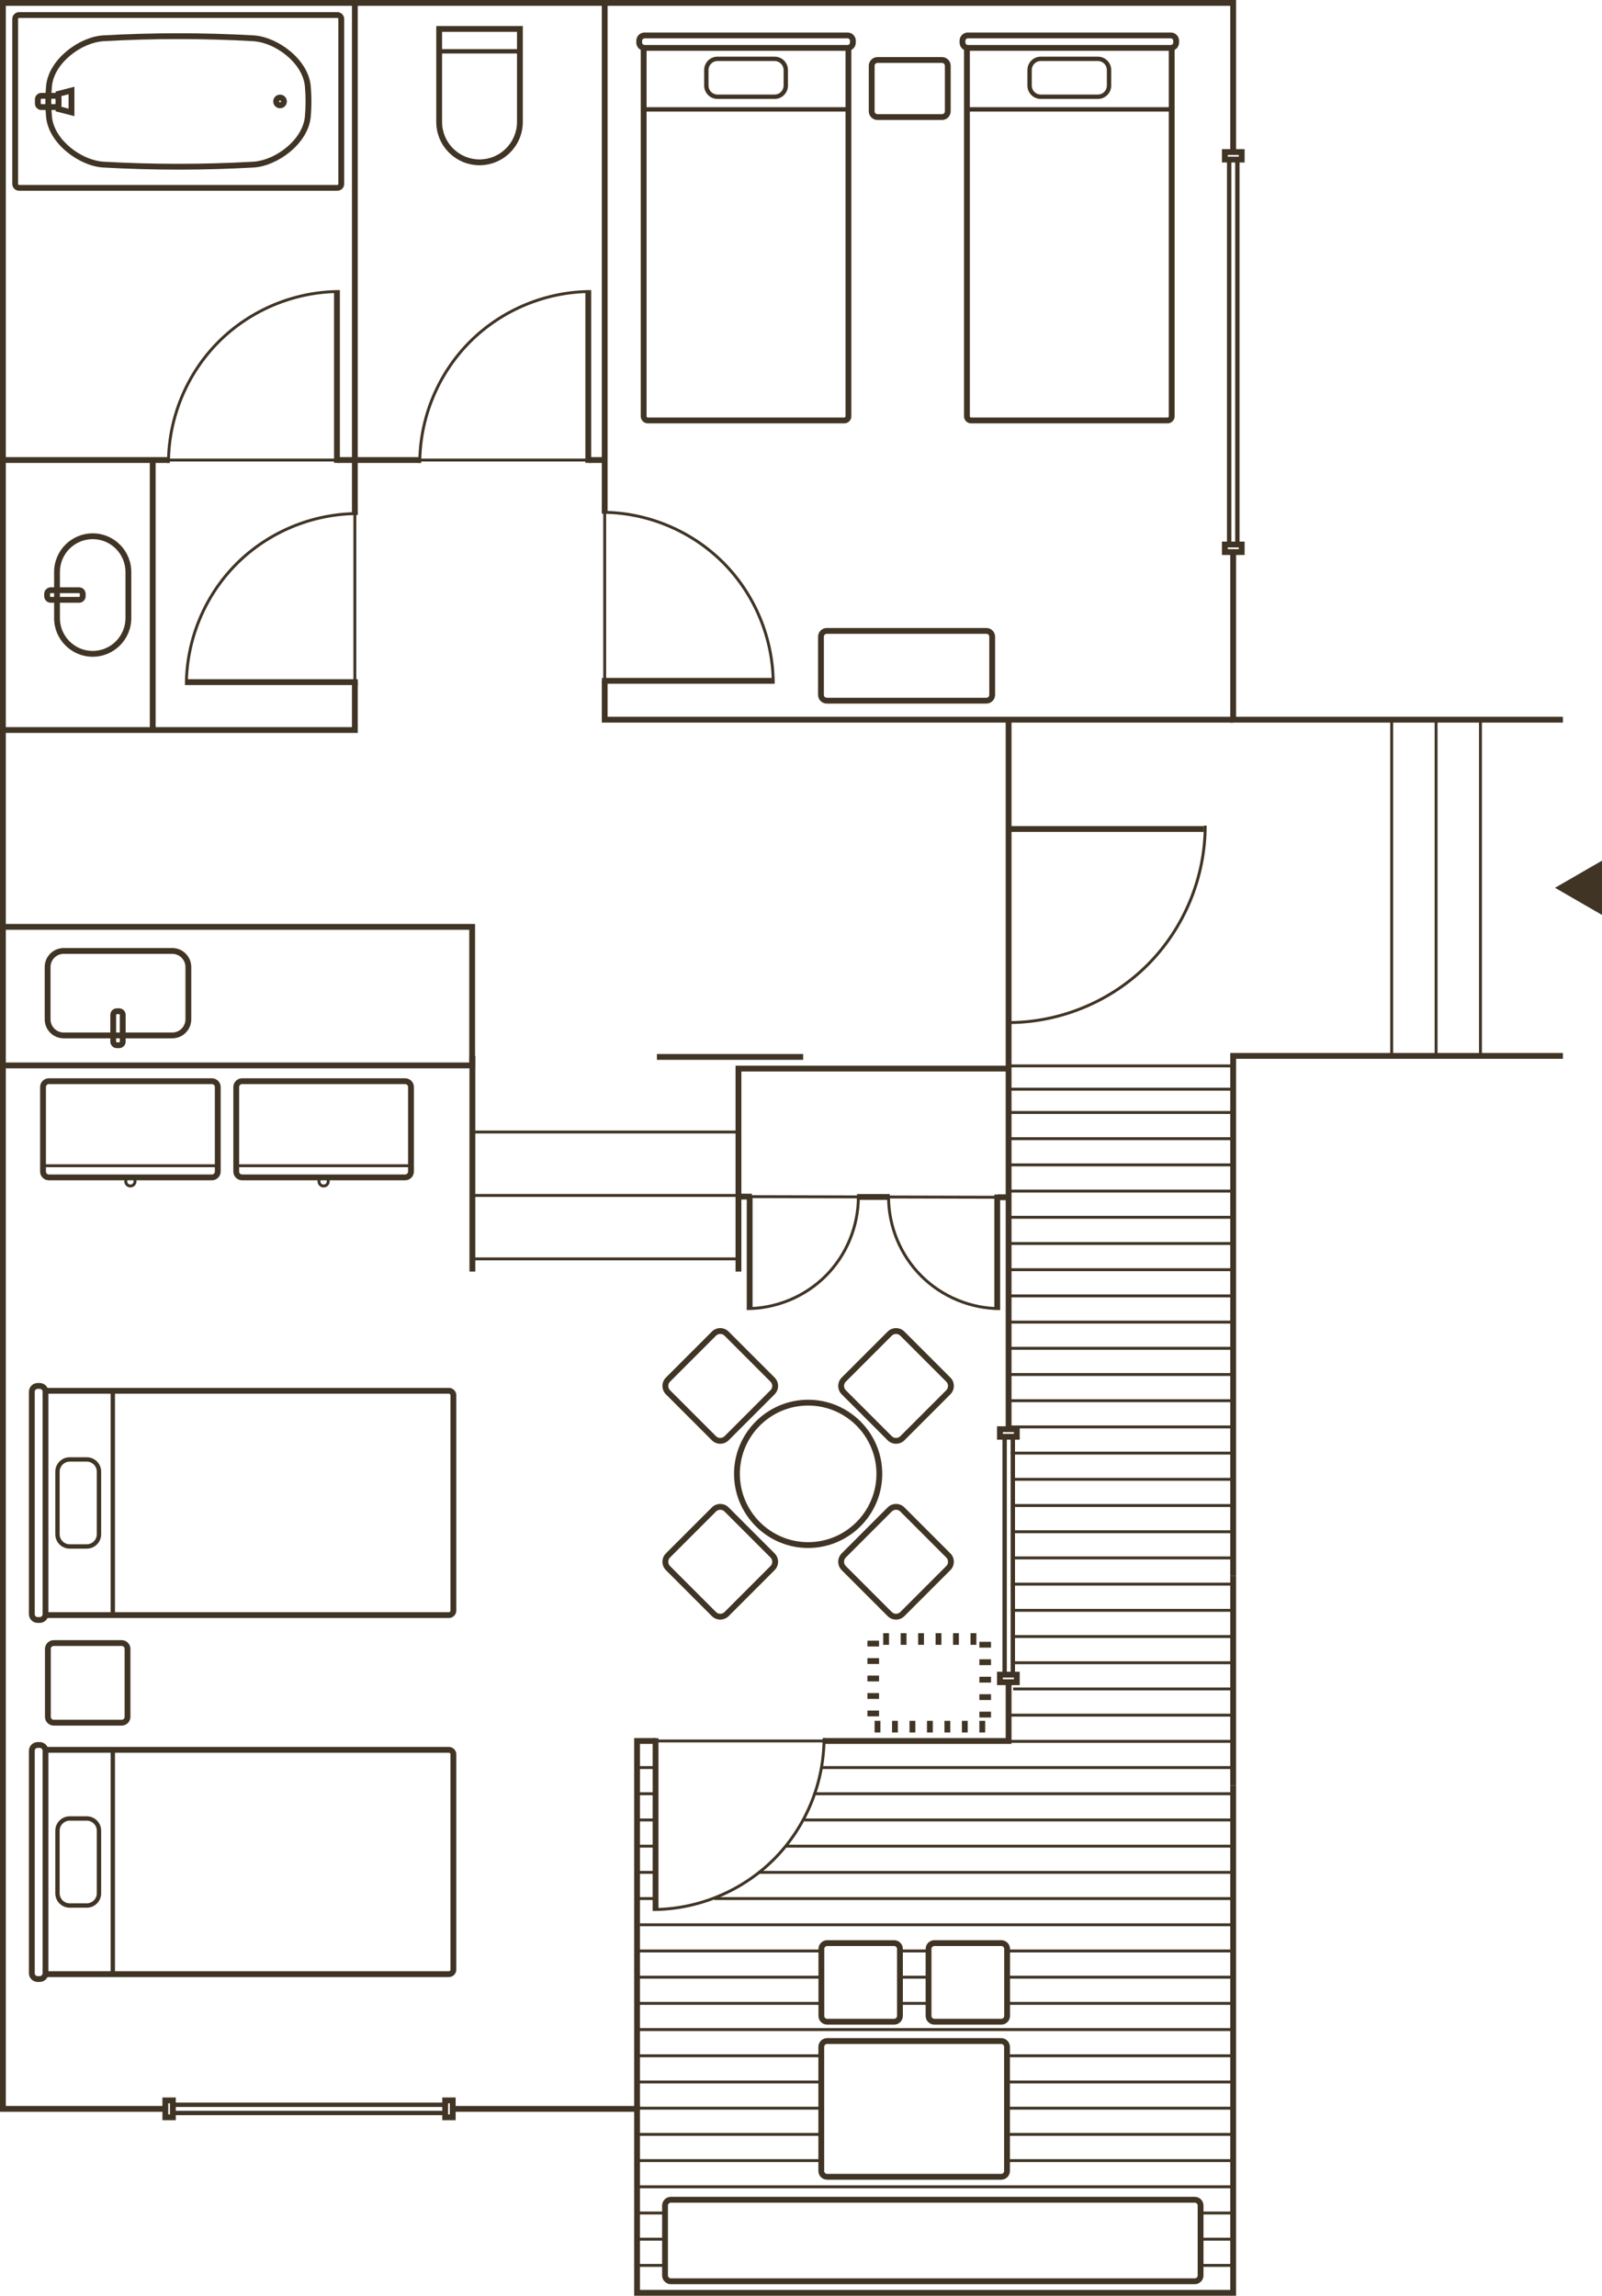<?xml version="1.0" encoding="UTF-8"?>
<svg id="_レイヤー_2" data-name="レイヤー 2" xmlns="http://www.w3.org/2000/svg" width="275.201" height="394.263" viewBox="0 0 275.201 394.263">
  <defs>
    <style>
      .cls-1 {
        fill: #403425;
      }
    </style>
  </defs>
  <g id="_レイヤー_1-2" data-name="レイヤー 1">
    <g>
      <path class="cls-1" d="M20.905,296.348h-11.679c-.827,0-1.5-.673-1.5-1.5v-11.674c0-.827.673-1.5,1.5-1.5h11.679c.827,0,1.5.673,1.5,1.5v11.674c0,.827-.673,1.5-1.5,1.5ZM9.227,282.673c-.275,0-.5.224-.5.5v11.674c0,.276.225.5.5.5h11.679c.275,0,.5-.224.5-.5v-11.674c0-.276-.225-.5-.5-.5h-11.679Z"/>
      <path class="cls-1" d="M69.601,202.701h-28.018c-.827,0-1.5-.673-1.5-1.5v-14.519c0-.827.673-1.5,1.5-1.5h28.018c.827,0,1.5.673,1.5,1.5v14.519c0,.827-.673,1.5-1.5,1.5ZM41.583,186.183c-.275,0-.5.224-.5.5v14.519c0,.276.225.5.5.5h28.018c.275,0,.5-.224.5-.5v-14.519c0-.276-.225-.5-.5-.5h-28.018Z"/>
      <path class="cls-1" d="M36.408,202.701H8.391c-.827,0-1.5-.673-1.5-1.5v-14.519c0-.827.673-1.5,1.5-1.5h28.018c.827,0,1.5.673,1.5,1.5v14.519c0,.827-.673,1.5-1.5,1.5ZM8.391,186.183c-.275,0-.5.224-.5.5v14.519c0,.276.225.5.5.5h28.018c.275,0,.5-.224.5-.5v-14.519c0-.276-.225-.5-.5-.5H8.391Z"/>
      <polygon class="cls-1" points="212.338 270.664 211.338 270.664 211.338 180.835 268.485 180.835 268.485 181.835 212.338 181.835 212.338 270.664"/>
      <polygon class="cls-1" points="212.338 394.263 108.938 394.263 108.938 362.671 78.113 362.671 78.113 361.671 109.938 361.671 109.938 393.263 211.338 393.263 211.338 306.613 212.338 306.613 212.338 394.263"/>
      <polygon class="cls-1" points="28.021 362.671 0 362.671 0 0 212.338 0 212.338 26.18 211.338 26.18 211.338 1 1 1 1 361.671 28.021 361.671 28.021 362.671"/>
      <g>
        <rect class="cls-1" x="212.187" y="27.046" width=".75" height="66.636"/>
        <rect class="cls-1" x="210.778" y="27.046" width=".75" height="66.636"/>
      </g>
      <g>
        <rect class="cls-1" x="173.615" y="247.147" width=".75" height="40.291"/>
        <rect class="cls-1" x="172.207" y="247.147" width=".75" height="40.291"/>
      </g>
      <polygon class="cls-1" points="268.485 124.099 211.338 124.099 211.338 95.206 212.338 95.206 212.338 123.099 268.485 123.099 268.485 124.099"/>
      <rect class="cls-1" x="60.46" y=".5" width="1" height="87.627"/>
      <rect class="cls-1" x="60.71" y="88.127" width=".5" height="29"/>
      <polygon class="cls-1" points="61.46 125.874 .578 125.874 .578 124.874 60.46 124.874 60.46 117.127 61.46 117.127 61.46 125.874"/>
      <rect class="cls-1" x="103.378" y=".5" width="1" height="87.48"/>
      <rect class="cls-1" x="103.628" y="87.98" width=".5" height="28.93"/>
      <polygon class="cls-1" points="211.838 124.099 103.378 124.099 103.378 116.911 104.378 116.911 104.378 123.099 211.838 123.099 211.838 124.099"/>
      <polygon class="cls-1" points="109.938 362.171 108.938 362.171 108.938 298.488 112.65 298.488 112.65 299.488 109.938 299.488 109.938 362.171"/>
      <rect class="cls-1" x="112.65" y="298.738" width="28.848" height=".5"/>
      <polygon class="cls-1" points="173.764 299.488 141.498 299.488 141.498 298.488 172.764 298.488 172.764 289.102 173.764 289.102 173.764 299.488"/>
      <rect class="cls-1" x="172.764" y="123.599" width="1" height="121.643"/>
      <rect class="cls-1" x="254.073" y="123.599" width=".5" height="57.736"/>
      <rect class="cls-1" x="246.448" y="123.599" width=".5" height="57.736"/>
      <rect class="cls-1" x="238.822" y="123.599" width=".5" height="57.736"/>
      <polygon class="cls-1" points="81.613 183.47 .578 183.47 .578 182.47 80.613 182.47 80.613 159.677 .455 159.677 .455 158.677 81.613 158.677 81.613 183.47"/>
      <rect class="cls-1" x="211.338" y="270.664" width="1" height="35.949"/>
      <rect class="cls-1" x="112.849" y="181.014" width="25.126" height="1"/>
      <rect class="cls-1" x="81.356" y="194.158" width="45.046" height=".5"/>
      <rect class="cls-1" x="81.356" y="205.052" width="45.083" height=".5"/>
      <rect class="cls-1" x="171.895" y="204.676" width="1" height="1.88" transform="translate(-33.668 377.477) rotate(-89.851)"/>
      <polygon class="cls-1" points="171.454 205.864 152.684 205.816 152.686 205.316 171.456 205.364 171.454 205.864"/>
      <polygon class="cls-1" points="147.521 205.803 128.845 205.756 128.847 205.256 147.523 205.303 147.521 205.803"/>
      <rect class="cls-1" x="127.553" y="204.396" width="1" height="2.214" transform="translate(-77.732 333.103) rotate(-89.874)"/>
      <rect class="cls-1" x="81.356" y="215.946" width="45.331" height=".5"/>
      <path class="cls-1" d="M169.442,120.831h-27.413c-.827,0-1.5-.673-1.5-1.5v-9.983c0-.827.673-1.5,1.5-1.5h27.413c.827,0,1.5.673,1.5,1.5v9.983c0,.827-.673,1.5-1.5,1.5ZM142.029,108.848c-.275,0-.5.224-.5.5v9.983c0,.276.225.5.5.5h27.413c.275,0,.5-.224.5-.5v-9.983c0-.276-.225-.5-.5-.5h-27.413Z"/>
      <path class="cls-1" d="M138.828,265.847c-7.021,0-12.731-5.711-12.731-12.731s5.711-12.731,12.731-12.731,12.731,5.711,12.731,12.731-5.711,12.731-12.731,12.731ZM138.828,241.384c-6.469,0-11.731,5.263-11.731,11.731,0,6.468,5.263,11.731,11.731,11.731s11.731-5.263,11.731-11.731c0-6.469-5.263-11.731-11.731-11.731Z"/>
      <path class="cls-1" d="M153.925,247.949c-.521,0-1.043-.198-1.44-.596l-7.894-7.894c-.795-.794-.795-2.087,0-2.882l7.894-7.894c.795-.794,2.087-.795,2.882,0l7.894,7.894c.795.794.795,2.087,0,2.882l-7.894,7.894c-.397.397-.919.596-1.441.596ZM153.926,229.087c-.267,0-.532.101-.734.303l-7.894,7.894c-.404.405-.404,1.063,0,1.468l7.894,7.894c.405.405,1.064.404,1.468,0l7.894-7.894c.196-.196.304-.457.304-.734s-.107-.538-.304-.734l-7.894-7.894c-.202-.202-.468-.303-.733-.303Z"/>
      <path class="cls-1" d="M123.73,278.144c-.521,0-1.043-.199-1.44-.596l-7.894-7.894c-.795-.794-.795-2.087,0-2.882l7.894-7.894c.794-.793,2.086-.795,2.882,0l7.894,7.894c.795.794.795,2.087,0,2.882l-7.894,7.894c-.397.397-.919.596-1.441.596ZM122.997,276.841c.403.403,1.062.405,1.468,0l7.894-7.894c.404-.405.404-1.063,0-1.468l-7.894-7.894c-.405-.405-1.064-.404-1.468,0l-7.894,7.894c-.196.196-.304.457-.304.734s.107.538.304.734l7.894,7.894Z"/>
      <path class="cls-1" d="M123.731,247.949c-.522,0-1.044-.198-1.441-.596l-7.894-7.894c-.795-.794-.795-2.087,0-2.882l7.894-7.894c.794-.794,2.086-.795,2.882,0l7.894,7.894c.795.794.795,2.087,0,2.882l-7.894,7.894c-.397.397-.919.596-1.44.596ZM123.731,229.087c-.267,0-.532.101-.734.303l-7.894,7.894c-.196.196-.304.457-.304.734s.107.538.304.734l7.894,7.894c.403.404,1.062.405,1.468,0l7.894-7.894c.404-.405.404-1.063,0-1.468l-7.894-7.894c-.202-.202-.468-.303-.733-.303Z"/>
      <path class="cls-1" d="M153.925,278.144c-.521,0-1.043-.199-1.44-.596l-7.894-7.894c-.795-.794-.795-2.087,0-2.882l7.894-7.894c.795-.793,2.087-.795,2.882,0l7.894,7.894c.795.794.795,2.087,0,2.882l-7.894,7.894c-.397.397-.919.596-1.441.596ZM153.926,259.282c-.267,0-.532.101-.734.303l-7.894,7.894c-.404.405-.404,1.063,0,1.468l7.894,7.894c.405.405,1.064.403,1.468,0l7.894-7.894c.196-.196.304-.457.304-.734s-.107-.538-.304-.734l-7.894-7.894c-.202-.202-.468-.303-.733-.303Z"/>
      <rect class="cls-1" x="57.963" y="78.506" width="2.675" height="1"/>
      <rect class="cls-1" x="28.963" y="78.756" width="29" height=".5"/>
      <rect class="cls-1" x=".5" y="78.506" width="28.463" height="1"/>
      <rect class="cls-1" x="25.735" y="79.006" width="1" height="46.367"/>
      <polygon class="cls-1" points="127.355 218.375 126.355 218.375 126.355 183.015 173.264 183.015 173.264 184.015 127.355 184.015 127.355 218.375"/>
      <rect class="cls-1" x="80.648" y="181.335" width="1" height="37.039"/>
      <path class="cls-1" d="M161.816,20.608h-11.072c-.827,0-1.5-.673-1.5-1.5v-7.804c0-.827.673-1.5,1.5-1.5h11.072c.827,0,1.5.673,1.5,1.5v7.804c0,.827-.673,1.5-1.5,1.5ZM150.744,10.804c-.275,0-.5.224-.5.5v7.804c0,.276.225.5.5.5h11.072c.275,0,.5-.224.5-.5v-7.804c0-.276-.225-.5-.5-.5h-11.072Z"/>
      <rect class="cls-1" x="109.512" y="379.804" width="4.686" height=".5"/>
      <rect class="cls-1" x="109.512" y="384.304" width="4.686" height=".5"/>
      <rect class="cls-1" x="109.512" y="388.804" width="4.686" height=".5"/>
      <rect class="cls-1" x="206.537" y="379.804" width="5.345" height=".5"/>
      <rect class="cls-1" x="206.537" y="384.304" width="5.345" height=".5"/>
      <rect class="cls-1" x="206.537" y="388.804" width="5.345" height=".5"/>
      <rect class="cls-1" x="109.512" y="393.304" width="102.515" height=".5"/>
      <rect class="cls-1" x="173.105" y="361.804" width="38.919" height=".5"/>
      <rect class="cls-1" x="173.105" y="366.304" width="38.919" height=".5"/>
      <rect class="cls-1" x="173.105" y="370.804" width="38.919" height=".5"/>
      <rect class="cls-1" x="109.794" y="361.804" width="31.135" height=".5"/>
      <rect class="cls-1" x="109.794" y="366.304" width="31.135" height=".5"/>
      <rect class="cls-1" x="109.794" y="370.804" width="31.135" height=".5"/>
      <rect class="cls-1" x="109.512" y="375.304" width="102.515" height=".5"/>
      <rect class="cls-1" x="173.012" y="343.804" width="39.014" height=".5"/>
      <rect class="cls-1" x="173.012" y="352.804" width="39.014" height=".5"/>
      <rect class="cls-1" x="109.512" y="357.304" width="31.747" height=".5"/>
      <rect class="cls-1" x="172.545" y="357.304" width="39.337" height=".5"/>
      <rect class="cls-1" x="122.69" y="325.805" width="88.697" height=".5"/>
      <rect class="cls-1" x="109.512" y="325.804" width="3.145" height=".5"/>
      <rect class="cls-1" x="109.917" y="330.304" width="101.471" height=".5"/>
      <rect class="cls-1" x="173.012" y="334.804" width="39.014" height=".5"/>
      <rect class="cls-1" x="173.012" y="339.304" width="39.014" height=".5"/>
      <rect class="cls-1" x="154.696" y="343.804" width="4.879" height=".5"/>
      <rect class="cls-1" x="154.696" y="334.804" width="4.879" height=".5"/>
      <rect class="cls-1" x="154.696" y="339.304" width="4.879" height=".5"/>
      <rect class="cls-1" x="109.374" y="343.804" width="31.692" height=".5"/>
      <rect class="cls-1" x="109.374" y="348.304" width="102.343" height=".5"/>
      <rect class="cls-1" x="109.374" y="352.804" width="31.692" height=".5"/>
      <rect class="cls-1" x="109.374" y="334.804" width="31.692" height=".5"/>
      <rect class="cls-1" x="109.374" y="339.304" width="31.692" height=".5"/>
      <rect class="cls-1" x="139.756" y="307.804" width="72.27" height=".5"/>
      <rect class="cls-1" x="109.512" y="307.804" width="3.215" height=".5"/>
      <rect class="cls-1" x="138.173" y="312.304" width="73.854" height=".5"/>
      <rect class="cls-1" x="109.512" y="312.304" width="3.145" height=".5"/>
      <rect class="cls-1" x="134.899" y="316.804" width="76.488" height=".5"/>
      <rect class="cls-1" x="109.512" y="316.804" width="3.145" height=".5"/>
      <rect class="cls-1" x="130.253" y="321.304" width="81.135" height=".5"/>
      <rect class="cls-1" x="109.512" y="321.304" width="3.004" height=".5"/>
      <rect class="cls-1" x="174.045" y="289.804" width="37.979" height=".5"/>
      <rect class="cls-1" x="173.613" y="294.304" width="38.412" height=".5"/>
      <rect class="cls-1" x="173.613" y="298.804" width="38.412" height=".5"/>
      <rect class="cls-1" x="141.094" y="303.304" width="70.933" height=".5"/>
      <rect class="cls-1" x="109.512" y="303.304" width="3.145" height=".5"/>
      <rect class="cls-1" x="174.045" y="271.804" width="37.979" height=".5"/>
      <rect class="cls-1" x="174.045" y="276.304" width="37.979" height=".5"/>
      <rect class="cls-1" x="174.045" y="280.804" width="37.979" height=".5"/>
      <rect class="cls-1" x="174.045" y="285.304" width="37.979" height=".5"/>
      <rect class="cls-1" x="174.045" y="253.804" width="37.979" height=".5"/>
      <rect class="cls-1" x="174.045" y="258.304" width="37.979" height=".5"/>
      <rect class="cls-1" x="174.045" y="262.804" width="37.979" height=".5"/>
      <rect class="cls-1" x="174.045" y="267.304" width="37.979" height=".5"/>
      <rect class="cls-1" x="173.613" y="235.804" width="38.412" height=".5"/>
      <rect class="cls-1" x="173.613" y="240.304" width="38.412" height=".5"/>
      <rect class="cls-1" x="173.613" y="244.804" width="38.412" height=".5"/>
      <rect class="cls-1" x="173.613" y="249.304" width="38.412" height=".5"/>
      <rect class="cls-1" x="173.613" y="217.804" width="38.412" height=".5"/>
      <rect class="cls-1" x="173.613" y="222.304" width="38.412" height=".5"/>
      <rect class="cls-1" x="173.613" y="226.804" width="38.412" height=".5"/>
      <rect class="cls-1" x="173.613" y="231.304" width="38.412" height=".5"/>
      <rect class="cls-1" x="173.613" y="199.804" width="38.412" height=".5"/>
      <rect class="cls-1" x="173.613" y="204.304" width="38.412" height=".5"/>
      <rect class="cls-1" x="173.613" y="208.804" width="38.412" height=".5"/>
      <rect class="cls-1" x="173.613" y="213.304" width="38.412" height=".5"/>
      <rect class="cls-1" x="173.613" y="190.804" width="38.412" height=".5"/>
      <rect class="cls-1" x="173.613" y="186.804" width="38.412" height=".5"/>
      <rect class="cls-1" x="173.613" y="182.804" width="38.412" height=".5"/>
      <rect class="cls-1" x="173.613" y="195.304" width="38.412" height=".5"/>
      <path class="cls-1" d="M171.991,374.337h-29.905c-.827,0-1.5-.673-1.5-1.5v-21.315c0-.827.673-1.5,1.5-1.5h29.905c.827,0,1.5.673,1.5,1.5v21.315c0,.827-.673,1.5-1.5,1.5ZM142.086,351.021c-.275,0-.5.224-.5.5v21.315c0,.276.225.5.5.5h29.905c.275,0,.5-.224.5-.5v-21.315c0-.276-.225-.5-.5-.5h-29.905Z"/>
      <path class="cls-1" d="M205.243,392.277h-90c-.827,0-1.5-.673-1.5-1.5v-12c0-.827.673-1.5,1.5-1.5h90c.827,0,1.5.673,1.5,1.5v12c0,.827-.673,1.5-1.5,1.5ZM115.243,378.277c-.275,0-.5.224-.5.5v12c0,.276.225.5.5.5h90c.275,0,.5-.224.5-.5v-12c0-.276-.225-.5-.5-.5h-90Z"/>
      <g>
        <path class="cls-1" d="M6.815,278.712h-.347c-.827,0-1.5-.673-1.5-1.5v-38.199c0-.827.673-1.5,1.5-1.5h.347c.827,0,1.5.673,1.5,1.5v38.199c0,.827-.673,1.5-1.5,1.5ZM6.469,238.514c-.275,0-.5.224-.5.5v38.199c0,.276.225.5.5.5h.347c.275,0,.5-.224.5-.5v-38.199c0-.276-.225-.5-.5-.5h-.347Z"/>
        <path class="cls-1" d="M77.109,277.875H7.85v-1h69.26c.152,0,.276-.124.276-.275v-36.974c0-.151-.124-.275-.276-.275H7.85v-1h69.26c.704,0,1.276.572,1.276,1.275v36.974c0,.703-.572,1.275-1.276,1.275Z"/>
        <rect class="cls-1" x="19.003" y="238.985" width=".75" height="38.255"/>
        <path class="cls-1" d="M14.908,265.961h-2.941c-1.36,0-2.468-1.107-2.468-2.468v-10.76c0-1.361,1.107-2.468,2.468-2.468h2.941c1.361,0,2.469,1.107,2.469,2.468v10.76c0,1.361-1.107,2.468-2.469,2.468ZM11.967,251.015c-.947,0-1.718.771-1.718,1.718v10.76c0,.947.771,1.718,1.718,1.718h2.941c.947,0,1.719-.771,1.719-1.718v-10.76c0-.947-.771-1.718-1.719-1.718h-2.941Z"/>
      </g>
      <g>
        <path class="cls-1" d="M201.134,8.727h-34.879c-.779,0-1.413-.634-1.413-1.413v-.317c0-.779.634-1.413,1.413-1.413h34.879c.779,0,1.413.634,1.413,1.413v.317c0,.779-.634,1.413-1.413,1.413ZM166.255,6.584c-.228,0-.413.185-.413.413v.317c0,.228.186.413.413.413h34.879c.228,0,.413-.186.413-.413v-.317c0-.228-.186-.413-.413-.413h-34.879Z"/>
        <path class="cls-1" d="M200.574,72.707h-33.76c-.666,0-1.208-.542-1.208-1.209V8.258h1v63.239c0,.116.094.209.208.209h33.76c.114,0,.207-.094.207-.209V8.258h1v63.239c0,.667-.541,1.209-1.207,1.209Z"/>
        <rect class="cls-1" x="166.229" y="18.409" width="34.93" height=".75"/>
        <path class="cls-1" d="M188.606,16.99h-9.825c-1.261,0-2.286-1.025-2.286-2.286v-2.686c0-1.261,1.025-2.287,2.286-2.287h9.825c1.261,0,2.286,1.026,2.286,2.287v2.686c0,1.261-1.025,2.286-2.286,2.286ZM178.781,10.481c-.847,0-1.536.689-1.536,1.537v2.686c0,.847.689,1.536,1.536,1.536h9.825c.847,0,1.536-.689,1.536-1.536v-2.686c0-.847-.689-1.537-1.536-1.537h-9.825Z"/>
      </g>
      <g>
        <path class="cls-1" d="M145.601,8.727h-34.878c-.779,0-1.413-.634-1.413-1.413v-.317c0-.779.634-1.413,1.413-1.413h34.878c.779,0,1.413.634,1.413,1.413v.317c0,.779-.634,1.413-1.413,1.413ZM110.723,6.584c-.228,0-.413.185-.413.413v.317c0,.228.186.413.413.413h34.878c.228,0,.413-.186.413-.413v-.317c0-.228-.186-.413-.413-.413h-34.878Z"/>
        <path class="cls-1" d="M145.041,72.707h-33.76c-.666,0-1.207-.542-1.207-1.209V8.258h1v63.239c0,.116.093.209.207.209h33.76c.114,0,.208-.094.208-.209V8.258h1v63.239c0,.667-.542,1.209-1.208,1.209Z"/>
        <rect class="cls-1" x="110.697" y="18.409" width="34.929" height=".75"/>
        <path class="cls-1" d="M133.074,16.99h-9.825c-1.261,0-2.286-1.025-2.286-2.286v-2.686c0-1.261,1.025-2.287,2.286-2.287h9.825c1.261,0,2.286,1.026,2.286,2.287v2.686c0,1.261-1.025,2.286-2.286,2.286ZM123.249,10.481c-.847,0-1.536.689-1.536,1.537v2.686c0,.847.689,1.536,1.536,1.536h9.825c.847,0,1.536-.689,1.536-1.536v-2.686c0-.847-.689-1.537-1.536-1.537h-9.825Z"/>
      </g>
      <g>
        <path class="cls-1" d="M6.815,340.374h-.347c-.827,0-1.5-.673-1.5-1.5v-38.199c0-.827.673-1.5,1.5-1.5h.347c.827,0,1.5.673,1.5,1.5v38.199c0,.827-.673,1.5-1.5,1.5ZM6.469,300.175c-.275,0-.5.224-.5.5v38.199c0,.276.225.5.5.5h.347c.275,0,.5-.224.5-.5v-38.199c0-.276-.225-.5-.5-.5h-.347Z"/>
        <path class="cls-1" d="M77.109,339.536H7.85v-1h69.26c.152,0,.276-.123.276-.274v-36.975c0-.151-.124-.274-.276-.274H7.85v-1h69.26c.704,0,1.276.572,1.276,1.274v36.975c0,.703-.572,1.274-1.276,1.274Z"/>
        <rect class="cls-1" x="19.003" y="300.647" width=".75" height="38.255"/>
        <path class="cls-1" d="M14.908,327.623h-2.941c-1.36,0-2.468-1.107-2.468-2.468v-10.76c0-1.361,1.107-2.469,2.468-2.469h2.941c1.361,0,2.469,1.107,2.469,2.469v10.76c0,1.361-1.107,2.468-2.469,2.468ZM11.967,312.676c-.947,0-1.718.771-1.718,1.719v10.76c0,.947.771,1.718,1.718,1.718h2.941c.947,0,1.719-.771,1.719-1.718v-10.76c0-.948-.771-1.719-1.719-1.719h-2.941Z"/>
      </g>
      <polygon class="cls-1" points="267.128 152.467 275.201 147.807 275.201 157.128 267.128 152.467"/>
      <path class="cls-1" d="M15.923,112.789c-3.655,0-6.629-2.974-6.629-6.629v-7.939c0-3.655,2.974-6.629,6.629-6.629s6.63,2.974,6.63,6.629v7.939c0,3.655-2.975,6.629-6.63,6.629ZM15.923,92.591c-3.104,0-5.629,2.525-5.629,5.629v7.939c0,3.104,2.525,5.629,5.629,5.629,3.104,0,5.63-2.525,5.63-5.629v-7.939c0-3.104-2.525-5.629-5.63-5.629Z"/>
      <path class="cls-1" d="M13.588,103.514h-4.869c-.619,0-1.123-.504-1.123-1.123v-.402c0-.619.504-1.123,1.123-1.123h4.869c.619,0,1.123.504,1.123,1.123v.402c0,.619-.504,1.123-1.123,1.123ZM8.719,101.866c-.067,0-.123.055-.123.123v.402c0,.068.056.123.123.123h4.869c.067,0,.123-.055.123-.123v-.402c0-.068-.056-.123-.123-.123h-4.869Z"/>
      <g>
        <path class="cls-1" d="M32.267,117.647h-.5c0-7.817,3.17-15.47,8.696-20.996,5.527-5.527,13.18-8.697,20.996-8.697v.5c-7.685,0-15.208,3.117-20.643,8.55-5.434,5.434-8.55,12.958-8.55,20.643Z"/>
        <rect class="cls-1" x="32.213" y="116.647" width="29.252" height="1"/>
      </g>
      <g>
        <path class="cls-1" d="M29.192,79.508h-.5c0-7.816,3.17-15.468,8.697-20.996,5.527-5.527,13.18-8.697,20.996-8.697v.5c-7.685,0-15.209,3.117-20.643,8.55-5.435,5.434-8.551,12.958-8.551,20.642Z"/>
        <rect class="cls-1" x="57.385" y="50.263" width="1" height="29.232"/>
      </g>
      <rect class="cls-1" x="101.136" y="78.506" width="2.675" height="1"/>
      <rect class="cls-1" x="72.135" y="78.756" width="29.001" height=".5"/>
      <rect class="cls-1" x="60.99" y="78.506" width="11.144" height="1"/>
      <g>
        <path class="cls-1" d="M72.365,79.508h-.5c0-7.816,3.17-15.468,8.697-20.996,5.526-5.527,13.179-8.697,20.995-8.697v.5c-7.686,0-15.209,3.117-20.642,8.55-5.435,5.434-8.551,12.958-8.551,20.642Z"/>
        <rect class="cls-1" x="100.558" y="50.263" width="1" height="29.232"/>
      </g>
      <g>
        <path class="cls-1" d="M133.081,117.422h-.5c0-7.685-3.116-15.208-8.551-20.643-5.434-5.434-12.958-8.55-20.643-8.55v-.5c7.816,0,15.469,3.17,20.996,8.697,5.527,5.527,8.697,13.18,8.697,20.996Z"/>
        <rect class="cls-1" x="103.401" y="116.421" width="29.232" height="1"/>
      </g>
      <g>
        <path class="cls-1" d="M112.116,328.187v-.5c7.685,0,15.209-3.117,20.643-8.55,5.435-5.434,8.551-12.958,8.551-20.642h.5c0,7.816-3.17,15.468-8.697,20.996-5.527,5.527-13.18,8.697-20.996,8.697Z"/>
        <rect class="cls-1" x="112.117" y="298.508" width="1" height="29.232"/>
      </g>
      <g>
        <path class="cls-1" d="M173.215,175.866v-.5c8.838,0,17.49-3.584,23.739-9.833,6.249-6.25,9.833-14.902,9.833-23.739h.5c0,8.969-3.638,17.75-9.979,24.093-6.342,6.342-15.124,9.979-24.093,9.979Z"/>
        <rect class="cls-1" x="173.23" y="141.869" width="33.58" height="1"/>
      </g>
      <g>
        <path class="cls-1" d="M171.811,224.989c-5.112,0-10.118-2.073-13.733-5.688-3.615-3.616-5.688-8.621-5.688-13.733h.5c0,4.98,2.02,9.857,5.542,13.38,3.522,3.522,8.398,5.542,13.38,5.542v.5Z"/>
        <rect class="cls-1" x="170.812" y="205.148" width="1" height="19.463"/>
      </g>
      <g>
        <path class="cls-1" d="M128.283,224.989v-.5c4.981,0,9.857-2.02,13.38-5.542,3.522-3.521,5.542-8.398,5.542-13.38h.5c0,5.113-2.073,10.119-5.688,13.733-3.615,3.615-8.621,5.688-13.733,5.688Z"/>
        <rect class="cls-1" x="128.282" y="205.576" width="1" height="19.035"/>
      </g>
      <g>
        <path class="cls-1" d="M82.377,28.38c-4.099,0-7.434-3.335-7.434-7.434V4.467h14.868v16.479c0,4.099-3.335,7.434-7.435,7.434ZM75.943,5.467v15.479c0,3.548,2.886,6.434,6.434,6.434s6.435-2.886,6.435-6.434V5.467h-12.868Z"/>
        <rect class="cls-1" x="75.201" y="8.437" width="13.7" height=".75"/>
      </g>
      <g>
        <path class="cls-1" d="M29.594,178.32H10.943c-1.8,0-3.264-1.464-3.264-3.263v-8.98c0-1.799,1.464-3.263,3.264-3.263h18.65c1.799,0,3.263,1.464,3.263,3.263v8.98c0,1.799-1.464,3.263-3.263,3.263ZM10.943,163.814c-1.248,0-2.264,1.015-2.264,2.263v8.98c0,1.248,1.016,2.263,2.264,2.263h18.65c1.248,0,2.263-1.015,2.263-2.263v-8.98c0-1.248-1.015-2.263-2.263-2.263H10.943Z"/>
        <path class="cls-1" d="M20.468,180.005h-.398c-.617,0-1.119-.502-1.119-1.119v-4.601c0-.617.502-1.118,1.119-1.118h.398c.616,0,1.118.501,1.118,1.118v4.601c0,.617-.502,1.119-1.118,1.119ZM20.069,174.168c-.065,0-.119.053-.119.118v4.601c0,.065.054.119.119.119h.398c.065,0,.118-.053.118-.119v-4.601c0-.065-.053-.118-.118-.118h-.398Z"/>
      </g>
      <path class="cls-1" d="M213.808,27.907h-3.9v-2.296h3.9v2.296ZM210.907,26.907h1.9v-.296h-1.9v.296Z"/>
      <path class="cls-1" d="M175.173,247.242h-3.9v-2.296h3.9v2.296ZM172.272,246.242h1.9v-.296h-1.9v.296Z"/>
      <path class="cls-1" d="M175.173,289.397h-3.9v-2.296h3.9v2.296ZM172.272,288.397h1.9v-.296h-1.9v.296Z"/>
      <g>
        <g>
          <rect class="cls-1" x="29.833" y="361.094" width="46.32" height=".75"/>
          <rect class="cls-1" x="29.833" y="362.502" width="46.32" height=".75"/>
        </g>
        <path class="cls-1" d="M78.275,364.117h-2.296v-3.9h2.296v3.9ZM76.979,363.117h.296v-1.9h-.296v1.9Z"/>
        <path class="cls-1" d="M30.199,364.117h-2.296v-3.9h2.296v3.9ZM28.903,363.117h.296v-1.9h-.296v1.9Z"/>
      </g>
      <path class="cls-1" d="M213.808,95.308h-3.9v-2.295h3.9v2.295ZM210.907,94.308h1.9v-.295h-1.9v.295Z"/>
      <rect class="cls-1" x="40.583" y="199.951" width="30.018" height=".5"/>
      <rect class="cls-1" x="7.391" y="199.951" width="30.018" height=".5"/>
      <path class="cls-1" d="M55.592,203.932c-.578,0-1.048-.47-1.048-1.048,0-.578.47-1.048,1.048-1.048s1.048.47,1.048,1.048c0,.578-.47,1.048-1.048,1.048ZM55.592,202.335c-.302,0-.548.246-.548.548s.246.548.548.548.548-.246.548-.548-.246-.548-.548-.548Z"/>
      <path class="cls-1" d="M22.399,203.932c-.578,0-1.048-.47-1.048-1.048,0-.578.47-1.048,1.048-1.048s1.048.47,1.048,1.048c0,.578-.47,1.048-1.048,1.048ZM22.399,202.335c-.302,0-.548.246-.548.548s.246.548.548.548.548-.246.548-.548-.246-.548-.548-.548Z"/>
      <rect class="cls-1" x="147.228" y="205.061" width="5.621" height="1"/>
      <path class="cls-1" d="M172.009,347.702h-11.498c-.827,0-1.5-.673-1.5-1.5v-11.499c0-.827.673-1.5,1.5-1.5h11.498c.827,0,1.5.673,1.5,1.5v11.499c0,.827-.673,1.5-1.5,1.5ZM160.511,334.204c-.275,0-.5.224-.5.5v11.499c0,.276.225.5.5.5h11.498c.275,0,.5-.224.5-.5v-11.499c0-.276-.225-.5-.5-.5h-11.498Z"/>
      <path class="cls-1" d="M153.598,347.702h-11.498c-.827,0-1.5-.673-1.5-1.5v-11.499c0-.827.673-1.5,1.5-1.5h11.498c.827,0,1.5.673,1.5,1.5v11.499c0,.827-.673,1.5-1.5,1.5ZM142.1,334.204c-.275,0-.5.224-.5.5v11.499c0,.276.225.5.5.5h11.498c.275,0,.5-.224.5-.5v-11.499c0-.276-.225-.5-.5-.5h-11.498Z"/>
      <path class="cls-1" d="M169.242,297.527h-1v-2h1v2ZM166.242,297.527h-1v-2h1v2ZM163.242,297.527h-1v-2h1v2ZM160.242,297.527h-1v-2h1v2ZM157.242,297.527h-1v-2h1v2ZM154.242,297.527h-1v-2h1v2ZM151.242,297.527h-1v-2h1v2ZM170.242,294.96h-2v-1h2v1ZM151.007,294.763h-2v-1h2v1ZM170.242,291.96h-2v-1h2v1ZM151.007,291.763h-2v-1h2v1ZM170.242,288.96h-2v-1h2v1ZM151.007,288.763h-2v-1h2v1ZM170.242,285.96h-2v-1h2v1ZM151.007,285.763h-2v-1h2v1ZM170.242,282.96h-2v-1h2v1ZM151.007,282.763h-2v-1h2v1ZM167.723,282.479h-1v-2h1v2ZM164.723,282.479h-1v-2h1v2ZM161.723,282.479h-1v-2h1v2ZM158.723,282.479h-1v-2h1v2ZM155.723,282.479h-1v-2h1v2ZM152.723,282.479h-1v-2h1v2Z"/>
      <g>
        <path class="cls-1" d="M30.646,29.132c-4.338,0-8.674-.123-12.98-.369h-.006c-4.092-.283-9.231-4.08-9.728-8.55-.178-1.855-.178-3.728-.001-5.575.496-4.478,5.637-8.275,9.729-8.558,8.62-.491,17.355-.492,25.97,0,4.097.284,9.236,4.081,9.733,8.551.177,1.854.177,3.728.001,5.575-.497,4.476-5.638,8.273-9.728,8.558-4.312.246-8.651.369-12.99.369ZM17.726,27.766c8.574.489,17.271.489,25.847,0,3.699-.258,8.352-3.662,8.796-7.663.169-1.776.169-3.586-.001-5.37-.443-3.995-5.096-7.399-8.801-7.655-8.569-.489-17.268-.489-25.845,0-3.7.256-8.353,3.66-8.796,7.663-.17,1.776-.17,3.585.001,5.369.442,3.996,5.094,7.398,8.799,7.655Z"/>
        <path class="cls-1" d="M9.455,18.887h-2.352c-.608,0-1.103-.495-1.103-1.103v-.724c0-.608.494-1.103,1.103-1.103h2.352c.608,0,1.104.495,1.104,1.103v.724c0,.608-.495,1.103-1.104,1.103ZM7.104,16.957c-.057,0-.103.046-.103.103v.724c0,.057.046.103.103.103h2.352c.057,0,.104-.046.104-.103v-.724c0-.057-.047-.103-.104-.103h-2.352Z"/>
        <path class="cls-1" d="M12.782,19.95l-3.231-.83v-3.396l3.231-.83v5.056ZM10.551,18.345l1.231.316v-2.478l-1.231.316v1.846Z"/>
        <path class="cls-1" d="M48.107,18.594c-.646,0-1.172-.526-1.172-1.172s.525-1.172,1.172-1.172,1.172.526,1.172,1.172-.525,1.172-1.172,1.172ZM48.107,17.25c-.095,0-.172.077-.172.172,0,.189.344.189.344,0,0-.095-.077-.172-.172-.172Z"/>
        <path class="cls-1" d="M57.954,32.76H3.284c-.647,0-1.174-.526-1.174-1.174V3.258c0-.647.526-1.174,1.174-1.174h54.67c.646,0,1.173.526,1.173,1.174v28.328c0,.647-.526,1.174-1.173,1.174ZM3.284,3.084c-.096,0-.174.078-.174.174v28.328c0,.096.078.174.174.174h54.67c.096,0,.173-.078.173-.174V3.258c0-.096-.077-.174-.173-.174H3.284Z"/>
      </g>
    </g>
  </g>
</svg>